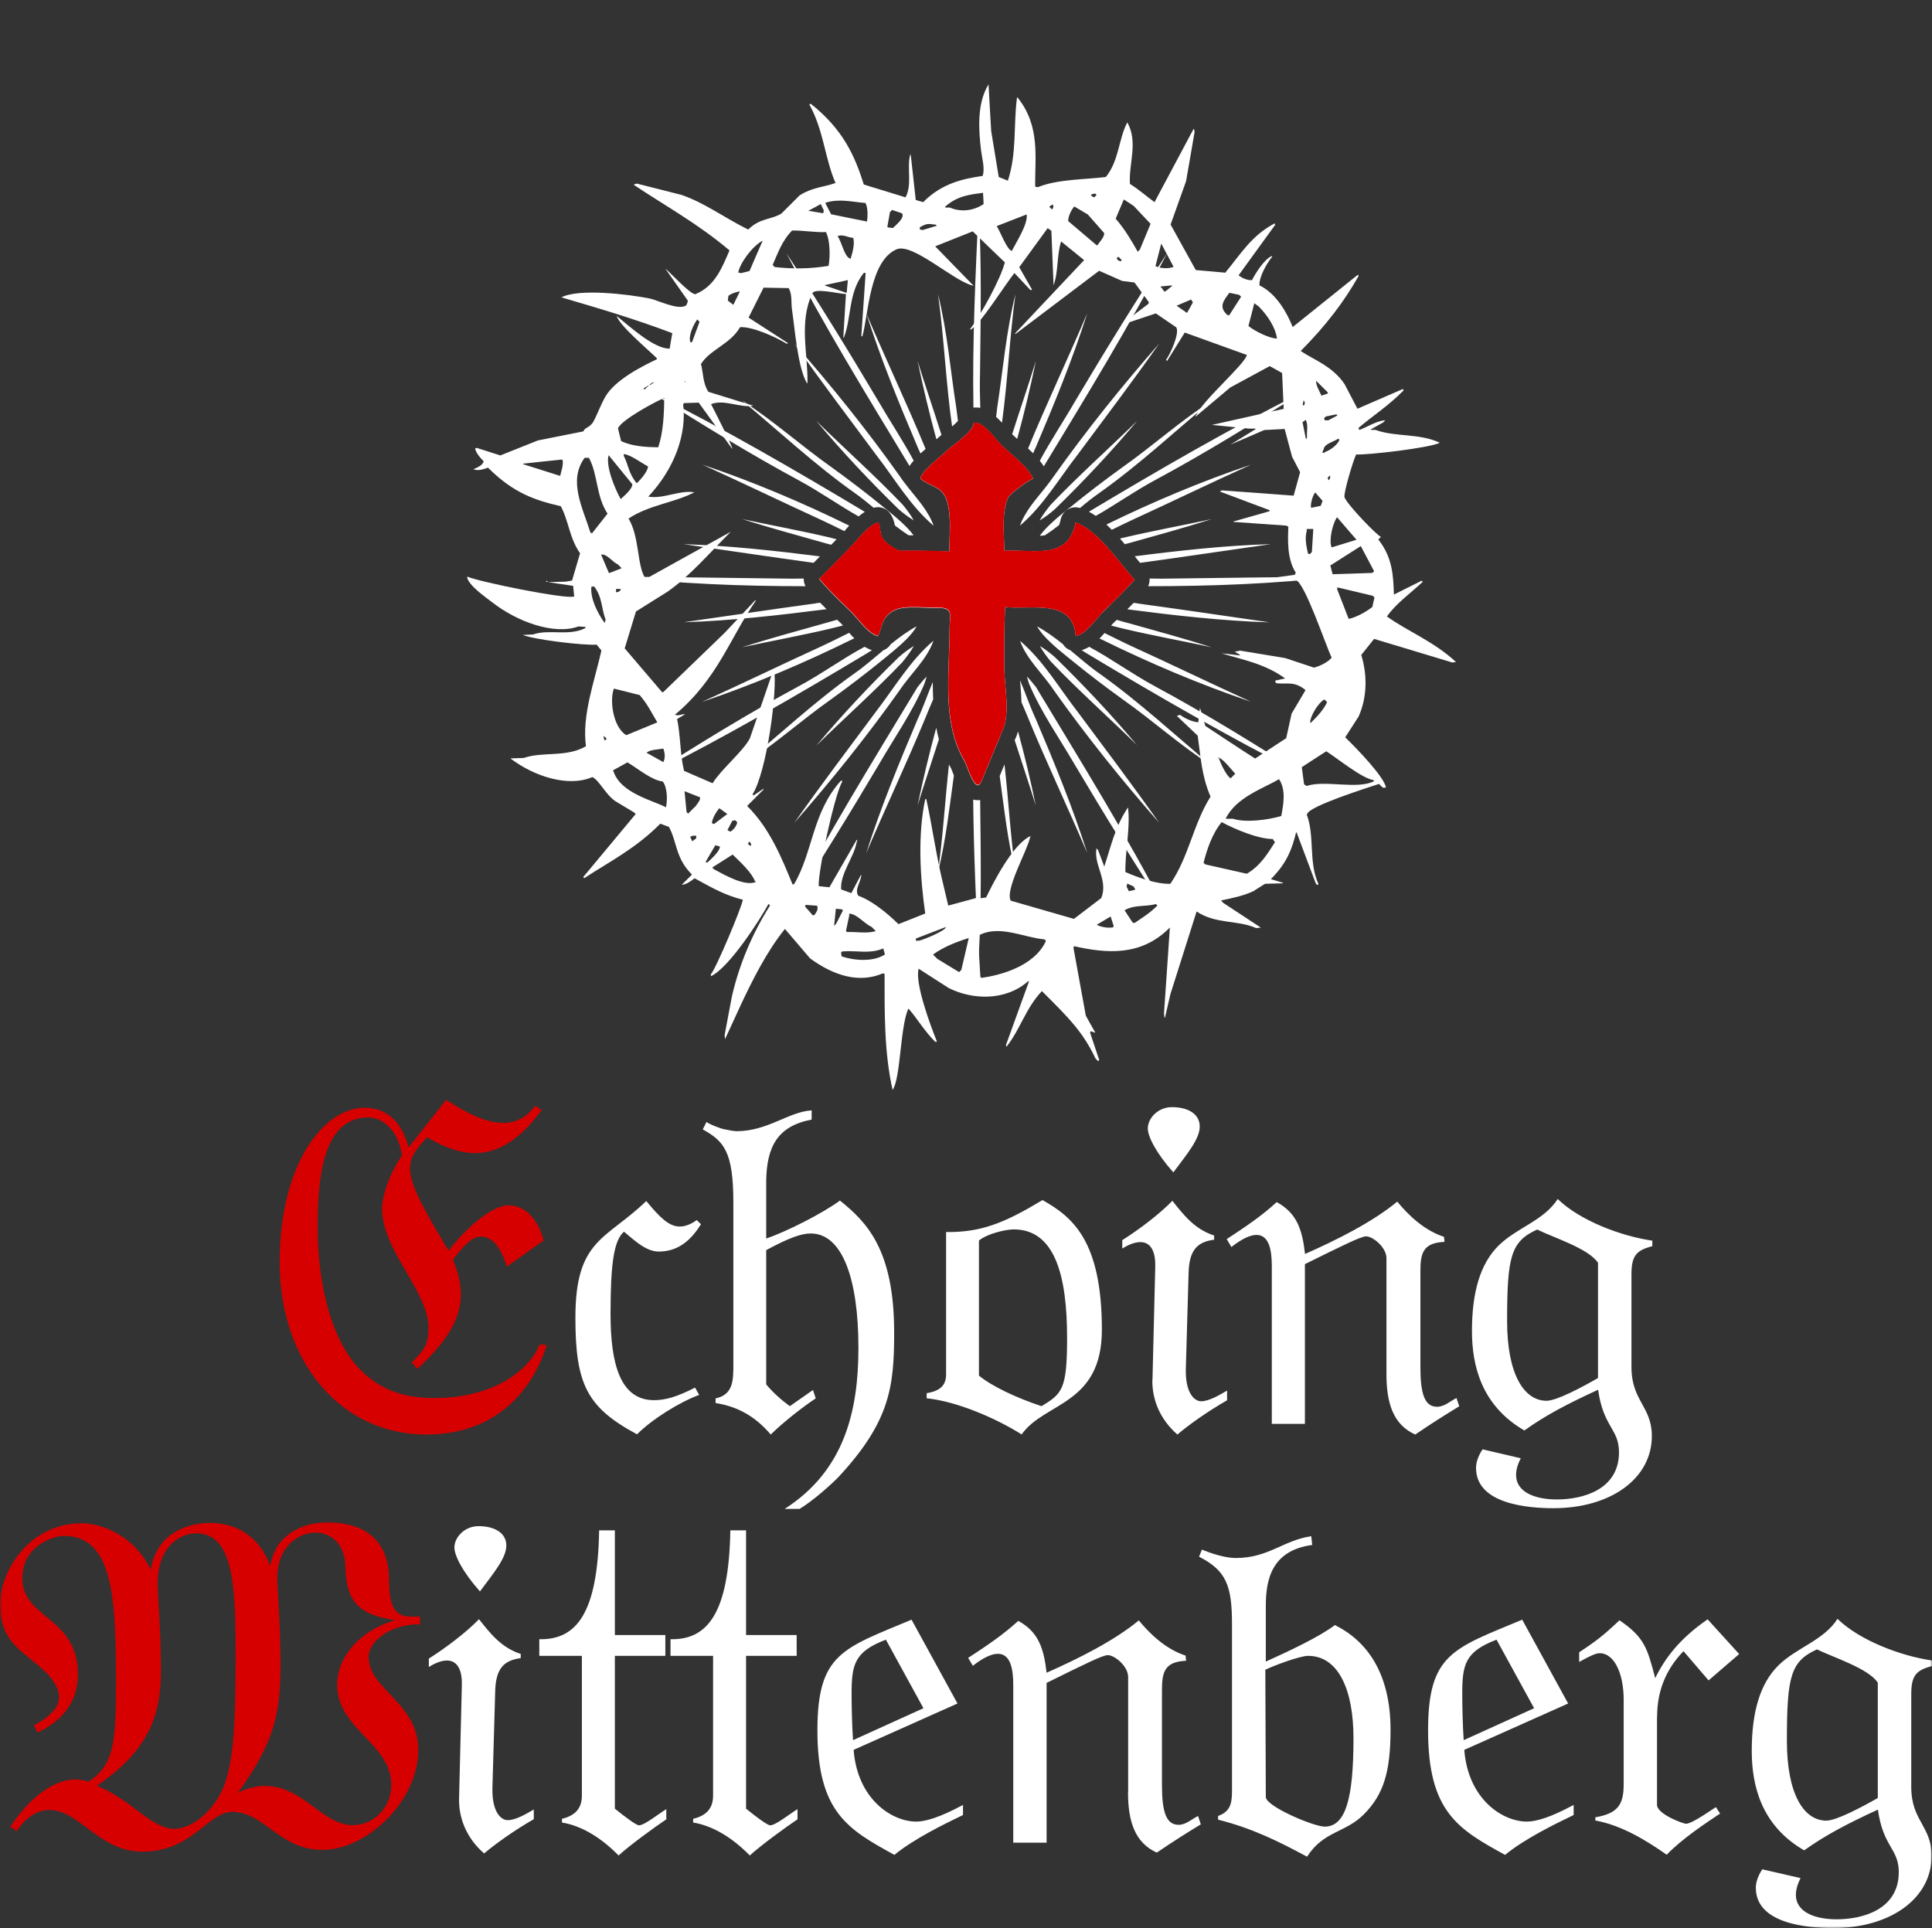 <svg xmlns="http://www.w3.org/2000/svg" width="507" height="506" viewBox="0 0 507 506" fill="none"><rect x="0" y="0" width="507" height="506" fill="#333333" stroke="none"/><g clip-path="url(#clip0_130_257)"><mask id="mask0_130_257" style="mask-type:luminance" maskUnits="userSpaceOnUse" x="0" y="0" width="507" height="506"><path d="M507 0H0V506H507V0Z" fill="white"></path></mask><g mask="url(#mask0_130_257)"><path d="M462.469 490.568C461.021 492.768 460.769 494.465 460.769 495.44C460.769 504.931 474.396 506 481.099 506C495.954 506 506.906 498.331 506.906 487.048C506.906 483.151 505.553 480.857 504.231 478.405C502.878 475.985 501.556 473.44 501.556 468.945V444.651C501.556 439.78 502.783 438.334 507.032 437.234V435.788C498.629 434.563 487.929 430.445 482.201 424.851C478.55 430.571 471.375 432.394 466.623 437.14C461.871 441.885 459.699 449.303 459.699 459.485C459.699 468.474 462.122 479.065 473.452 485.603C479.054 481.611 484.876 478.563 492.807 474.917C494.16 484.754 498.283 485.131 498.283 491.323C498.283 501.16 488.778 503.705 481.981 503.705C476.631 503.705 471.281 502.008 471.281 497.263C471.281 496.037 471.658 494.591 472.508 492.894L462.532 490.6L462.469 490.568ZM492.775 471.868C488.747 474.163 481.949 477.808 479.274 477.808C473.326 477.808 468.92 470.768 468.92 456.908C468.92 439.905 469.896 436.008 476.819 432.865C480.974 434.94 490.321 437.831 492.775 441.603V471.868ZM434.868 450.465C434.868 444.148 436.946 438.303 441.792 433.337L448.37 441.005L456.395 434.091L448.118 424.977C440.942 429.943 437.04 434.94 434.365 440.408C432.288 432.52 431.564 429.723 424.986 425.228C420.864 429.125 419.038 430.571 414.412 433.62V436.165C417.213 434.594 418.787 433.871 419.762 433.871C423.759 433.871 426.088 439.465 426.088 446.034V468.285C426.088 473.503 424.64 475.923 418.661 476.928V477.777C425.49 479.003 432.036 482.994 437.386 486.765C441.289 482.648 447.74 478.374 451.391 475.954L450.289 474.257C446.513 476.803 443.586 478.625 442.484 478.625C441.635 478.625 434.837 476.08 434.837 473.66V450.56L434.868 450.465ZM412.964 473.691C406.891 476.96 403.114 478.06 400.691 478.06C394.239 478.06 385.238 472.12 384.263 459.234L411.517 447.071L399.463 425.071C381.462 432.614 374.759 433.934 374.759 454.111C374.759 475.608 382.784 480.103 394.963 486.797C399.967 482.68 407.866 478.783 412.964 476.331V473.66V473.691ZM402.61 448.297L384.105 456.688C383.854 453.043 383.728 447.825 383.728 444.525C383.728 436.857 384.452 433.463 392.729 430.32L402.579 448.297H402.61ZM314.649 408.54C321.824 412.185 323.303 416.177 323.303 426.265V470.14C323.303 473.534 322.705 475.483 319.653 476.583V477.557C328.402 479.757 335.105 483.025 343.004 487.268C347.379 480.48 352.98 481.077 357.859 476.205C363.083 470.988 364.908 465.017 364.908 453.954C364.908 439.12 358.708 430.634 350.305 426.485C346.309 429.534 338.378 433.274 332.178 436.071V421.488C332.178 414.668 333.626 406.905 344.357 405.46L344.106 403.165C336.678 404.265 332.902 408.885 324.279 408.885C322.579 408.885 319.653 408.414 315.404 406.685L314.68 408.508L314.649 408.54ZM332.052 438.208C334.003 437.234 341.053 434.563 343.256 434.563C351.281 434.563 355.183 443.551 355.183 456.185C355.183 472.088 353.106 479.38 347.63 479.38C344.704 479.38 332.178 474.037 332.178 471.617L332.052 438.208ZM296.018 470.391C296.018 478.028 297.843 483.623 303.571 486.2C307.473 483.528 312.099 480.605 315.121 478.783L314.397 476.583C312.697 477.431 311.218 478.908 309.299 478.908C306.026 478.908 304.924 475.514 304.924 468.443V443.52C304.924 438.774 305.648 436.103 311.25 435.851L311.124 434.5C305.9 432.803 301.745 428.78 298.85 425.26C292.399 430.603 282.894 435.348 274.649 438.994C273.925 432.677 272.572 428.308 267.222 425.385C263.067 429.157 259.071 431.828 254.067 435.097L255.294 437.171C258.095 434.971 260.267 434.028 261.872 434.028C265.145 434.028 265.9 437.925 265.9 442.168V483.591H274.649V441.665C284.499 436.794 289.377 434.374 290.699 434.374C292.524 434.374 296.049 437.297 296.049 440.094V470.36L296.018 470.391ZM252.713 473.691C246.64 476.96 242.863 478.06 240.44 478.06C233.988 478.06 224.987 472.12 224.012 459.234L251.266 447.071L239.212 425.071C221.211 432.614 214.508 433.934 214.508 454.111C214.508 475.608 222.533 480.103 234.712 486.797C239.716 482.68 247.615 478.783 252.713 476.331V473.66V473.691ZM242.359 448.297L223.854 456.688C223.603 453.043 223.477 447.825 223.477 444.525C223.477 436.857 224.201 433.463 232.478 430.32L242.328 448.297H242.359ZM175.924 434.563H187.128V471.271C187.128 475.043 184.83 476.614 181.903 477.337V478.311C187.253 479.16 192.478 482.554 196.758 486.954C199.685 484.283 206.01 479.663 209.283 477.463V474.791C207.08 476.143 203.556 479.034 202.108 479.034C201.384 479.034 198.457 476.834 195.782 474.665V434.563H209.063V429.094H195.782V401.625H191.659C191.282 423.374 185.68 430.414 175.955 430.194V434.563H175.924ZM141.494 434.563H152.698V471.271C152.698 475.043 150.401 476.614 147.474 477.337V478.311C152.824 479.16 158.048 482.554 162.328 486.954C165.255 484.283 171.581 479.663 174.854 477.463V474.791C172.651 476.143 169.126 479.034 167.678 479.034C166.955 479.034 164.028 476.834 161.353 474.665V434.563H174.602V429.094H161.353V401.625H157.23C156.852 423.374 151.282 430.414 141.526 430.194V434.563H141.494ZM120.472 471.963C120.346 476.96 122.297 482.303 127.049 486.42C129.724 484.125 134.948 480.354 140.078 477.431V474.885C138.379 475.86 135.452 477.683 133.249 477.683C131.424 477.683 129.095 475.483 129.221 469.291L129.945 444.023C130.07 437.957 132.148 435.757 136.648 435.16V434.06C131.424 432.363 128.497 428.465 125.696 424.945C122.297 428.465 116.947 432.488 112.541 435.285V437.485C114.492 436.26 116.066 435.788 117.293 435.788C120.22 435.788 121.321 438.585 121.196 442.357L120.472 471.994V471.963ZM125.57 400.525C121.919 400.525 119.244 403.448 119.244 406.12C119.244 408.194 121.321 412.437 125.948 417.654C129.472 412.908 132.871 408.917 132.871 405.617C132.871 402.317 129.819 400.525 125.57 400.525Z" fill="white"></path><path d="M61.809 436.606C61.809 461.152 60.456 469.543 54.036 475.86C51.612 478.406 48.182 479.977 45.885 479.977C39.685 479.977 34.555 472.309 25.428 468.663C39.905 458.826 42.234 448.989 42.234 438.397C42.234 427.806 41.384 418.849 41.384 415.549C41.384 405.837 47.238 402.412 51.487 402.412C61.715 402.412 61.841 417.372 61.841 436.543M4.374 480.606C6.672 476.96 9.85 475.012 12.903 475.012C20.928 475.012 25.932 485.949 37.356 485.949C50.605 485.949 54.508 475.515 60.959 475.515C69.488 475.515 73.139 485.477 84.689 485.477C96.239 485.477 109.771 472.717 109.771 459.235C109.771 446.852 96.742 443.426 96.742 434.815C96.742 430.446 103.068 426.077 110.243 426.297V424.223C105.271 424.475 102.092 424.475 102.092 414.512C102.092 406.12 97.718 399.552 85.79 399.552C79.464 399.552 72.163 402.726 70.936 410.992C68.009 402.977 61.809 399.677 55.011 399.677C50.763 399.677 41.258 401.375 39.559 411.935C35.184 402.946 26.656 399.772 21.432 399.772C7.931 399.772 0.031 412.029 0.031 421.049C0.031 431.609 6.609 433.432 12.305 439.152C14.13 441.1 15.484 443.175 15.484 445.343C15.484 447.763 13.658 450.34 8.906 452.76L9.882 454.709C15.358 452.037 20.456 447.543 20.456 439.403C20.456 424.317 5.853 424.82 5.853 414.26C5.853 405.272 14.602 403.072 16.68 403.072C29.709 403.072 30.432 419.226 30.432 441.697C30.432 457.255 29.96 463.1 23.257 467.595C22.155 467.217 20.96 466.997 19.858 466.997C13.532 466.997 7.333 472.466 2.706 479.38L4.406 480.606H4.374ZM62.407 470.518C72.383 456.783 73.611 449.146 73.611 436.386C73.611 426.549 72.761 416.837 72.761 414.26C72.761 405.272 78.961 402.223 82.737 402.223C86.514 402.223 90.511 404.769 90.637 411.212C90.888 419.823 93.564 423.72 103.666 425.197C93.091 428.372 88.465 436.009 88.465 442.075C88.465 453.86 102.69 457.506 102.69 468.443C102.69 474.509 97.938 479.003 92.588 479.003C88.685 479.003 85.287 476.457 81.762 473.786C78.237 471.24 74.46 468.695 69.582 468.695C67.505 468.695 65.082 469.166 62.407 470.518Z" fill="#D60000"></path><path d="M389.046 380.38C387.598 382.58 387.346 384.278 387.346 385.252C387.346 394.743 400.973 395.812 407.677 395.812C422.531 395.812 433.483 388.143 433.483 376.86C433.483 372.963 432.13 370.669 430.808 368.249C429.486 365.829 428.133 363.283 428.133 358.758V334.463C428.133 329.592 429.36 328.146 433.609 327.046V325.6C425.206 324.375 414.506 320.258 408.778 314.663C405.127 320.383 397.952 322.206 393.2 326.952C388.448 331.698 386.276 339.115 386.276 349.298C386.276 358.286 388.7 368.846 400.029 375.415C405.631 371.392 411.453 368.375 419.384 364.729C420.737 374.566 424.86 374.943 424.86 381.135C424.86 390.972 415.356 393.518 408.558 393.518C403.208 393.518 397.858 391.82 397.858 387.075C397.858 385.849 398.204 384.403 399.085 382.706L389.109 380.38H389.046ZM419.352 361.649C415.324 363.975 408.526 367.62 405.851 367.62C399.903 367.62 395.497 360.58 395.497 346.72C395.497 329.718 396.473 325.82 403.397 322.678C407.519 324.752 416.898 327.643 419.352 331.415V361.68V361.649ZM333.688 373.686H342.437V331.76C352.287 326.889 357.165 324.469 358.487 324.469C360.313 324.469 363.837 327.392 363.837 330.189V360.675C363.837 368.343 365.663 373.906 371.39 376.483C375.293 373.812 379.919 370.889 382.94 369.066L382.216 366.898C380.517 367.746 379.038 369.192 377.118 369.192C373.845 369.192 372.744 365.798 372.744 358.726V333.583C372.744 328.838 373.467 326.166 379.069 325.915L378.943 324.595C373.719 322.898 369.565 318.875 366.67 315.355C360.218 320.698 350.745 325.443 342.468 329.089C341.745 322.772 340.391 318.403 335.041 315.48C330.919 319.252 326.89 321.923 321.918 325.192L323.145 327.266C325.946 325.066 328.149 324.092 329.723 324.092C332.996 324.092 333.751 327.989 333.751 332.232V373.655L333.688 373.686ZM302.406 362.026C302.28 366.992 304.231 372.366 308.983 376.483C311.658 374.158 316.882 370.418 322.012 367.495V364.949C320.313 365.923 317.386 367.746 315.214 367.746C313.389 367.746 311.06 365.546 311.186 359.355L311.91 334.212C312.036 328.146 314.113 325.946 318.613 325.349V324.249C313.389 322.552 310.462 318.655 307.661 315.135C304.262 318.655 298.912 322.678 294.506 325.475V327.675C296.458 326.449 298.031 325.978 299.259 325.978C302.185 325.978 303.287 328.775 303.161 332.546L302.437 362.089L302.406 362.026ZM307.535 290.558C303.885 290.558 301.21 293.48 301.21 296.152C301.21 298.226 303.287 302.469 307.913 307.686C311.438 302.94 314.837 298.949 314.837 295.649C314.837 292.349 311.784 290.558 307.535 290.558ZM248.275 360.675C248.275 363.723 246.576 365.043 243.177 365.64V366.96C251.202 367.809 261.304 372.178 268.102 376.452C274.082 367.935 289.156 368.783 289.156 348.983C289.156 325.538 281.383 319.346 273.578 314.946C263.728 320.886 257.528 323.463 248.275 323.338V360.643V360.675ZM256.898 325.569C259.101 323.746 263.948 322.646 266.025 322.646C276.851 322.646 280.03 334.809 280.03 351.183C280.03 364.666 278.708 365.766 273.326 369.035C266.749 366.866 260.297 363.818 256.898 361.02V325.538V325.569ZM192.414 359.826C192.414 364.069 191.187 366.269 187.788 366.992V368.218C193.264 369.066 198.016 371.486 202.265 376.483C205.412 373.34 210.888 369.066 214.066 366.992L213.342 364.792L207.268 369.035C204.94 367.338 202.642 365.263 201.069 363.315V328.083C207.143 324.815 210.321 323.715 212.744 323.715C221.147 323.715 225.27 335.878 225.27 353.729C225.27 370.26 221.619 385.943 205.915 396H209.818C213.468 393.832 218.692 389.086 220.172 387.483C233.547 373.026 234.648 363.912 234.648 349.706C234.648 327.832 227.347 320.666 220.423 315.072C216.049 318.34 206.198 323.338 201.069 325.035V309.98C201.195 300.992 203.995 295.523 212.996 293.826V291.406C206.922 291.783 201.446 296.875 193.295 296.875C192.697 296.875 191.218 296.623 189.645 296.278C188.197 295.806 186.466 295.178 185.396 294.455L184.42 296.403C189.896 299.452 192.446 302.123 192.446 315.48V359.826H192.414ZM182.343 364.195C177.591 366.615 174.57 367.463 171.643 367.463C162.768 367.463 160.219 357.972 160.219 344.866C160.219 331.76 161.069 325.538 163.744 323.243C166.419 325.443 169.472 328.46 172.87 328.46C178.221 328.46 181.494 325.192 183.948 321.295L182.847 320.195C181.147 321.42 179.668 321.892 178.346 321.892C175.546 321.892 173.122 319.472 169.597 315.198C159.023 325.412 150.998 325.16 150.998 345.809C150.998 363.315 154.051 369.38 167.174 376.42C171.297 372.303 178.504 367.903 183.476 366.08L182.375 364.132L182.343 364.195Z" fill="white"></path><path d="M142.659 325.568C141.337 320.225 137.906 316.328 133.532 316.328C128.906 316.328 122.108 322.52 117.702 328.24C110.652 316.454 107.6 310.734 107.6 306.617C107.6 303.694 109.173 301.525 112.1 298.477C116.6 301.148 120.755 302.625 124.626 302.625C130.825 302.625 136.553 298.98 142.155 291.311L140.456 290.211C138.158 293.26 135.357 294.705 132.053 294.705C127.93 294.705 122.926 292.505 117.073 288.64L107.222 301.148C105.271 293.605 100.771 290.714 95.672 290.714C85.224 290.714 73.391 305.045 73.391 331.288C73.391 357.531 89.567 376.483 111.848 376.483C129.85 376.483 139.574 365.294 143.477 353.037L141.652 352.785C138.725 360.077 128.874 366.897 114.146 366.897C108.072 366.897 101.022 365.923 94.665 359.605C86.986 351.937 83.367 337.134 83.367 322.048C83.367 309.885 84.469 293.26 96.616 293.26C99.889 293.26 104.39 295.931 105.491 303.223C102.092 308.188 100.267 313.908 100.267 317.208C100.267 328.145 112.446 338.957 112.446 348.448C112.446 352.471 111.471 354.294 108.072 357.563L109.519 359.26C117.545 351.843 120.944 345.903 120.944 339.711C120.944 336.788 120.22 333.865 118.866 330.597C121.667 326.951 123.87 324.531 126.168 324.531C129.346 324.531 131.518 327.58 132.997 332.42L142.596 325.6L142.659 325.568Z" fill="#D60000"></path><path d="M242.58 179.457C242.8 178.86 243.052 178.075 243.146 177.572C242.296 178.452 241.51 179.395 240.754 180.369C228.984 199.886 216.899 219.34 206.419 239.612C214.791 226.883 222.784 213.872 230.558 200.766C234.617 193.726 239.401 186.969 242.58 179.489M236.883 173.675C237.922 172.417 239.086 170.846 239.81 169.526C238.362 170.437 237.009 171.412 235.75 172.575C228.197 179.929 220.99 187.629 214.224 195.675C221.746 188.32 229.645 181.28 236.915 173.675M244.877 183.606C244.814 182.066 244.783 180.495 244.783 178.986C243.429 182.223 242.296 185.555 240.817 188.729C235.908 200.295 231.124 211.923 227.316 223.897C232.289 212.206 238.205 199.666 242.737 188.666C243.398 187 244.122 185.303 244.846 183.637M245.695 190.992C243.838 197.749 242.233 204.569 240.786 211.42C242.58 205.606 244.531 199.855 246.388 194.04C246.104 193.035 245.884 192.029 245.695 190.992ZM236.128 181.092C238.96 176.849 243.24 173.077 244.971 168.143C238.866 173.329 234.775 180.4 229.928 186.686C222.721 196.397 215.42 206.015 208.465 215.915C218.252 204.757 227.536 193.192 236.128 181.092ZM249.566 201.615C249.377 201.3 249.22 200.986 249.031 200.64C248.024 209.88 247.458 219.372 246.167 228.832C248.276 220.252 249.126 211.986 250.321 203.532C250.227 203.28 250.133 203.029 250.038 202.777C249.881 202.369 249.661 201.803 249.566 201.615ZM218.095 143C218.504 142.592 218.913 142.152 219.322 141.743L219.543 141.523C218.976 141.397 218.473 141.272 217.969 141.115C210.259 139.292 202.454 137.877 194.712 136.212C201.95 138.506 209.283 140.486 216.584 142.56C217.088 142.686 217.592 142.812 218.127 142.969M214.161 158.337C202.328 159.94 191.408 161.606 179.417 163.303C191.848 162.926 204.751 161.417 216.899 159.877C216.333 159.312 215.798 158.746 215.231 158.18C214.885 158.212 214.507 158.275 214.161 158.306M221.84 139.072C222.155 138.695 222.501 138.317 222.847 137.94C210.353 131.812 197.513 126.375 184.327 121.943C194.806 126.689 205.192 131.717 215.672 136.526C217.654 137.437 219.606 138.412 221.588 139.386C221.683 139.292 221.777 139.197 221.872 139.072M184.327 184.172C197.828 179.615 210.983 174.02 223.728 167.735C223.886 167.672 224.043 167.609 224.169 167.515C223.697 167.043 223.256 166.572 222.847 166.069C220.455 167.263 218.064 168.457 215.64 169.589C205.16 174.366 194.806 179.426 184.295 184.172M228.795 170.626C228.134 170.406 227.473 170.092 226.875 169.746C220.959 172.92 215.514 176.943 209.566 180.117C196.38 187.22 183.634 195.077 171.014 203.123C190.243 193.443 208.874 182.632 227.316 171.569C227.82 171.255 228.323 170.972 228.764 170.657M210.92 151.832C208.905 151.863 206.923 151.895 204.94 151.832C190.558 151.643 176.175 151.455 161.762 151.329C178.253 153.215 194.806 153.843 211.392 153.843C211.046 153.215 210.888 152.523 210.92 151.832ZM231.974 172.889C234.932 170.469 238.992 167.263 240.534 164.372C238.174 165.66 235.908 167.326 233.768 169.055C233.296 169.809 232.603 170.375 231.816 170.657C229.173 172.857 226.655 175.057 224.2 176.755C213.783 184.14 204.468 192.846 194.681 200.986C203.052 195.58 210.227 189.075 218.032 183.575C222.784 180.149 227.442 176.597 231.974 172.889ZM267.694 178.546C267.694 178.829 267.725 179.112 267.757 179.426C267.882 180.997 268.008 182.663 268.071 184.329C268.701 185.775 269.33 187.22 269.897 188.635C274.428 199.666 280.345 212.175 285.317 223.866C281.509 211.892 276.726 200.263 271.816 188.697C270.274 185.397 269.11 181.909 267.694 178.546ZM269.487 177.572C269.613 178.075 269.865 178.86 270.054 179.457C273.232 186.969 277.985 193.695 282.076 200.735C289.849 213.84 297.843 226.852 306.214 239.58C295.734 219.309 283.649 199.886 271.879 180.337C271.124 179.363 270.337 178.42 269.487 177.54M280.88 170.657C280.502 170.5 280.125 170.312 279.81 170.06C279.464 169.777 279.181 169.432 278.96 169.086C276.789 167.326 274.523 165.692 272.162 164.372C273.705 167.263 277.733 170.469 280.723 172.889C285.254 176.597 289.912 180.149 294.664 183.575C302.501 189.106 309.645 195.58 318.016 200.986C308.228 192.846 298.913 184.14 288.496 176.755C286.041 175.057 283.524 172.857 280.88 170.657ZM266.844 192.972C266.655 193.412 266.466 193.82 266.277 194.26C268.103 199.98 270.054 205.7 271.816 211.42C270.463 204.883 268.921 198.409 267.159 191.966C267.033 192.312 266.938 192.626 266.812 192.972M285.821 169.746C285.223 170.123 284.562 170.406 283.87 170.626C284.31 170.94 284.782 171.223 285.286 171.537C303.728 182.6 322.39 193.412 341.588 203.092C328.968 195.046 316.222 187.189 303.036 180.086C297.151 176.912 291.706 172.92 285.821 169.746ZM256.553 210.006C256.144 210.006 255.735 209.943 255.388 209.849C255.514 223.803 256.175 237.726 256.805 251.649C257.623 237.757 257.371 223.835 257.214 209.943C256.962 209.975 256.742 210.006 256.553 210.006ZM236.222 144.509C236.222 144.509 236.034 144.509 235.908 144.509C236.002 144.509 236.097 144.509 236.222 144.509ZM256.584 206.015C256.584 206.015 256.395 206.015 256.301 205.952C256.395 205.983 256.49 206.015 256.584 206.015ZM267.662 168.143C269.424 173.077 273.705 176.849 276.505 181.092C285.097 193.192 294.381 204.757 304.169 215.915C297.213 206.015 289.912 196.397 282.705 186.686C277.827 180.4 273.767 173.329 267.631 168.143M298.472 195.675C291.706 187.597 284.468 179.929 276.946 172.575C275.687 171.443 274.334 170.437 272.886 169.526C273.579 170.815 274.743 172.417 275.813 173.675C283.083 181.28 290.982 188.289 298.504 195.675M262.595 192.815C262.501 193.066 262.375 193.317 262.281 193.569C262.595 192.846 262.91 192.092 263.225 191.369C265.081 187.095 263.571 179.803 263.539 175.215C263.539 169.903 263.476 164.592 263.76 159.312C270.494 160.097 281.604 156.955 282.296 166.917C284.31 166.603 286.23 164.277 287.835 162.392C288.118 162.046 288.37 161.732 288.653 161.449C288.874 161.197 289.094 160.946 289.314 160.757C289.818 160.255 290.353 159.752 290.856 159.249C291.077 159.06 291.265 158.84 291.454 158.652C293.594 156.546 295.734 154.409 297.748 152.146C293.657 147.683 288.181 139.197 282.296 137.123C280.188 147.055 271.564 144.163 263.539 144.54C263.539 140.14 262.784 135.049 264.421 130.869C264.987 129.36 271.124 125.306 271.155 125.62C271.061 125.432 270.935 125.243 270.841 125.055C269.047 121.88 264.987 119.02 262.501 116.537C261.179 115.186 258.284 110.975 255.955 110.943C255.955 110.943 255.672 110.943 255.514 111.006C255.514 113.3 249.849 116.883 248.307 118.423C246.86 119.869 241.761 123.609 241.51 125.62C244.562 128.135 247.458 127.412 248.654 132.095C249.692 136.18 249.094 140.58 249.126 144.76C244.72 144.572 240.345 144.509 235.939 144.54C234.334 143.723 232.635 142.812 231.628 141.272C230.746 139.952 231.25 138.38 230.4 137.123C227.631 138.035 225.365 141.366 223.414 143.346C220.613 146.237 217.812 149.129 214.948 151.957C216.742 154.095 218.693 156.106 220.707 158.055C220.518 157.866 220.329 157.709 220.172 157.52C220.361 157.709 220.518 157.866 220.707 158.055C221.62 158.935 222.532 159.846 223.445 160.726C223.697 160.977 223.98 161.292 224.263 161.606C225.994 163.555 228.166 166.509 230.4 166.98C231.502 164.655 231.187 162.989 233.327 161.103C235.027 159.563 237.355 159.437 239.527 159.406C241.856 159.406 244.153 159.595 246.482 159.563C250.259 159.563 249.189 161.732 249.189 165.032C249.189 176.409 247.049 189.515 253.059 199.697C253.846 201.017 255.986 208.937 257.591 204.977C258.819 201.96 260.078 198.943 261.336 195.926C261.777 194.92 262.186 193.883 262.627 192.877L262.595 192.815ZM262.343 203.689C263.508 212.08 264.358 220.315 266.466 228.832C265.176 219.372 264.641 209.849 263.602 200.609C263.193 201.615 262.784 202.62 262.343 203.657M179.417 142.812C191.187 144.509 201.95 146.112 213.5 147.715C214.067 147.149 214.602 146.583 215.168 146.017C203.524 144.54 191.25 143.189 179.417 142.812ZM287.552 135.395C292.808 132.409 297.749 128.889 303.067 126.029C316.254 118.926 328.999 111.069 341.619 103.023C322.548 112.609 304.074 123.326 285.758 134.295C286.356 134.609 286.954 134.986 287.552 135.395ZM280.691 133.226C278.111 135.332 274.712 138.035 272.855 140.612C273.358 140.612 273.799 140.549 274.208 140.486C275.467 139.669 276.726 138.757 277.922 137.815C278.079 137.375 278.236 136.872 278.362 136.275C278.614 135.143 279.306 134.2 280.313 133.635C280.911 133.289 281.604 133.132 282.265 133.132C282.642 133.132 283.051 133.195 283.429 133.32C285.129 131.875 286.828 130.523 288.465 129.392C298.881 122.006 308.197 113.3 317.984 105.16C309.613 110.566 302.438 117.072 294.633 122.572C289.881 125.997 285.223 129.549 280.691 133.257M275.75 132.44C274.712 133.697 273.547 135.269 272.823 136.589C274.271 135.709 275.624 134.703 276.883 133.572C284.436 126.217 291.643 118.517 298.409 110.472C290.888 117.826 282.989 124.866 275.719 132.472M307.693 151.832C305.711 151.895 303.697 151.863 301.682 151.832C301.714 152.523 301.588 153.215 301.305 153.843C317.859 153.843 334.412 153.246 350.84 151.329C336.458 151.455 322.076 151.643 307.662 151.832M276.505 125.023C275.876 125.966 275.152 126.909 274.428 127.82C274.302 127.977 274.208 128.135 274.082 128.26C271.627 131.309 268.952 134.326 267.662 137.94C273.767 132.755 277.859 125.683 282.737 119.397C289.944 109.686 297.245 100.069 304.2 90.169C294.413 101.326 285.129 112.892 276.537 124.992M288.559 167.577C288.559 167.577 288.779 167.703 288.905 167.735C301.682 174.02 314.837 179.615 328.307 184.172C317.827 179.426 307.442 174.366 296.962 169.589C294.57 168.489 292.241 167.295 289.849 166.132C289.44 166.603 289 167.106 288.527 167.577M272.855 120.906C273.232 121.377 273.61 121.88 273.925 122.383C285.066 103.966 296.364 85.612 306.246 66.503C297.874 79.263 289.881 92.243 282.107 105.349C279.118 110.535 275.719 115.595 272.886 120.906M296.081 163.523C295.073 163.272 294.066 162.989 293.059 162.675L292.115 163.586C292.115 163.586 291.769 163.932 291.58 164.183C292.682 164.466 293.752 164.717 294.727 164.969C302.438 166.792 310.243 168.206 317.984 169.872C310.746 167.577 303.413 165.566 296.112 163.523M298.472 158.337C298.158 158.306 297.811 158.243 297.497 158.212C296.93 158.777 296.395 159.343 295.829 159.909C307.945 161.48 320.817 162.957 333.216 163.335C321.226 161.606 310.274 159.972 298.472 158.369M333.248 142.812C321.509 143.157 309.33 144.509 297.78 145.986C298.252 146.583 298.724 147.149 299.165 147.715C310.715 146.143 321.478 144.509 333.248 142.843M220.33 163.272C220.109 163.052 219.889 162.863 219.7 162.643C218.662 162.957 217.623 163.24 216.584 163.523C209.283 165.566 201.95 167.577 194.712 169.872C202.454 168.206 210.259 166.792 217.969 164.969C218.945 164.717 220.078 164.466 221.211 164.152C220.99 163.9 220.802 163.712 220.644 163.555L220.361 163.272H220.33ZM296.081 142.592C303.382 140.549 310.715 138.537 317.953 136.243C310.211 137.909 302.406 139.323 294.696 141.146C294.444 141.209 294.192 141.272 293.909 141.335C294.35 141.837 294.759 142.309 295.168 142.812C295.451 142.749 295.734 142.655 296.049 142.592M328.307 121.943C315.309 126.312 302.658 131.655 290.353 137.657C290.825 138.097 291.297 138.569 291.769 139.04C293.5 138.192 295.231 137.312 296.962 136.526C307.442 131.717 317.796 126.689 328.307 121.943ZM239.747 120.843C236.915 115.563 233.547 110.535 230.558 105.38C222.784 92.275 214.791 79.263 206.419 66.535C216.301 85.612 227.568 103.935 238.677 122.289C238.992 121.817 239.338 121.346 239.779 120.875M214.193 110.44C220.959 118.517 228.197 126.186 235.719 133.54C236.978 134.672 238.331 135.677 239.779 136.557C239.086 135.269 237.922 133.666 236.852 132.409C229.582 124.803 221.683 117.795 214.161 110.409M229.204 133.289C229.582 133.163 229.991 133.1 230.369 133.1C231.659 133.1 232.886 133.729 233.642 134.829C234.397 135.929 234.68 137.029 234.838 137.909C236.034 138.82 237.229 139.7 238.457 140.486H238.866C239.149 140.486 239.432 140.486 239.747 140.486C237.89 137.94 234.554 135.269 232.005 133.195C227.473 129.486 222.816 125.935 218.064 122.509C210.227 116.977 203.083 110.503 194.712 105.097C204.5 113.237 213.815 121.943 224.232 129.329C225.868 130.46 227.536 131.843 229.267 133.257M245.003 137.972C243.681 134.232 240.912 131.183 238.425 128.072C238.362 127.977 238.268 127.915 238.237 127.82C237.513 126.909 236.789 125.997 236.159 125.023C227.568 112.923 218.284 101.357 208.496 90.2C215.451 100.1 222.753 109.717 229.96 119.429C234.838 125.715 238.897 132.786 245.003 137.972ZM225.333 135.52C225.837 135.08 226.372 134.703 226.938 134.326C208.622 123.357 190.117 112.609 171.014 103.023C183.666 111.069 196.38 118.895 209.566 126.029C214.948 128.92 219.983 132.503 225.302 135.52M251.391 110.472C251.234 109.309 251.077 108.146 250.951 107.015C249.377 97.02 248.654 87.34 246.167 77.252C247.772 88.943 248.244 100.697 249.849 111.917C250.479 111.383 251.045 110.88 251.391 110.472ZM266.466 77.252C263.98 87.34 263.225 97.02 261.683 107.015C261.62 107.8 261.494 108.586 261.399 109.403C261.934 109.875 262.469 110.409 262.941 110.943C264.452 100.006 264.924 88.629 266.466 77.283M241.541 119.02C241.95 118.643 242.422 118.235 242.894 117.826C242.863 117.7 242.8 117.606 242.768 117.512C238.237 106.48 232.32 93.972 227.348 82.28C231.156 94.255 235.939 105.883 240.849 117.449C241.1 117.983 241.321 118.517 241.573 119.052M266.938 115.155C268.795 108.397 270.432 101.546 271.848 94.695C269.865 101.137 267.662 107.517 265.616 113.96C265.994 114.337 266.435 114.746 266.907 115.155M247.08 114.18C245.034 107.675 242.8 101.232 240.786 94.695C242.233 101.609 243.87 108.492 245.727 115.28C246.104 114.935 246.545 114.557 247.048 114.149M269.802 117.7C270.243 118.109 270.683 118.549 271.124 118.957C271.344 118.423 271.565 117.889 271.816 117.386C276.726 105.82 281.509 94.223 285.317 82.217C280.345 93.909 274.428 106.449 269.897 117.449C269.897 117.512 269.834 117.606 269.802 117.669M255.955 106.92C256.395 106.92 256.836 106.983 257.245 107.046C257.151 103.966 257.088 100.886 257.182 97.806C257.34 83.349 257.654 68.892 256.805 54.435C256.018 71.94 255.137 89.446 255.451 106.952C255.64 106.952 255.797 106.952 255.986 106.952" fill="white"></path><path d="M143.225 152.68H143.792L143.508 152.397L143.225 152.68ZM330.604 152.492L330.321 152.209C330.321 152.712 330.069 152.523 330.604 152.492ZM327.174 229.303C323.555 228.486 319.936 227.669 316.285 226.851L315.844 226.443C316.663 223.112 318.047 218.869 320.596 215.757C324.216 217.706 330.195 220.189 334.003 220.189C334.192 220.472 334.381 220.754 334.57 221.037C332.555 224.18 330.73 227.229 327.142 229.334M297.843 242.189H297.276C296.552 241.089 295.829 239.989 295.105 238.889C297.78 237.349 300.644 238.04 303.319 237.254L303.728 237.663C301.525 239.832 299.763 240.806 297.811 242.189M287.772 242.723C288.999 242 290.227 241.246 291.454 240.523C291.706 241.34 291.989 242.157 292.241 242.974L292.115 243.383C290.762 243.572 289.125 243.383 287.772 242.692M296.238 233.891C296.049 233.483 295.829 233.074 295.64 232.666C295.703 232.414 295.766 232.163 295.797 231.88C296.364 232.131 296.93 232.383 297.465 232.634C297.623 232.886 297.78 233.137 297.906 233.389L297.748 233.546C297.245 233.671 296.71 233.766 296.206 233.891M324.153 203.06L322.957 204.254C321.95 203.752 320.376 200.577 319.904 199.069L319.621 198.786C320.88 199.006 322.862 201.646 324.153 203.06ZM289.849 227.574C289.283 226.066 288.716 224.589 288.15 223.08L287.741 222.64C286.954 227.04 290.888 231 288.999 235.683C286.608 237.506 284.216 239.329 281.824 241.152C276.285 239.549 270.778 237.977 265.239 236.374C263.697 233.483 269.487 223.457 270.306 219.812L270.463 219.403C265.711 221.477 260.298 232.352 258.787 235.526C258.126 235.62 257.465 235.714 256.836 235.809L256.427 234.551C256.332 234.929 256.238 235.306 256.144 235.683C253.72 236.343 251.266 237.003 248.842 237.663C248.244 235.086 247.615 232.509 247.017 229.932C245.475 223.143 244.531 216.354 243.083 209.723H242.8C240.786 219.183 241.447 230.277 242.8 239.737L235.782 242.534C232.572 239.391 228.638 236.28 225.239 235.086C224.232 233.546 225.711 231.723 225.931 230.183C225.963 230.057 226.026 229.9 226.057 229.774L225.931 229.617C225.082 231.22 224.232 232.792 223.414 234.394C222.532 234.08 221.62 233.734 220.739 233.42C220.424 229.271 224.074 225.123 224.83 220.943C224.861 220.817 224.924 220.66 224.987 220.534L224.83 220.377C222.438 224.526 220.046 228.706 217.654 232.854C216.71 232.76 215.798 232.666 214.853 232.571C214.57 229.02 219.039 208.372 221.053 205.072L220.77 204.789C213.123 213.149 213.374 223.583 208.402 232.006C208.276 232.037 208.119 232.1 207.993 232.132C205.286 225.532 202.108 217.486 196.065 211.514L200.408 207.177L200.282 207.052L197.765 208.749L197.481 208.466C201.163 202.746 204.122 181.28 203.115 175.372C201.006 181.5 198.898 187.629 196.789 193.757C195.184 196.994 189.236 201.929 187.096 205.417L186.97 205.543C184.484 204.474 181.998 203.406 179.511 202.306C178.441 198 178.63 193.223 177.686 188.697L179.795 187.44C178.788 187.346 178.158 188.006 177.12 187.566C188.386 178.169 191.659 167.169 198.331 157.677L198.205 157.52C195.53 160.38 192.855 163.24 190.18 166.069C184.799 171.254 179.417 176.472 174.035 181.657H173.752C170.479 177.823 167.206 173.989 163.933 170.154C164.909 166.917 165.884 163.712 166.891 160.474C169.661 158.746 172.43 157.017 175.168 155.289C181.053 151.203 186.246 145.043 191.754 139.574C184.389 143.629 177.057 147.714 169.692 151.8L169.283 151.674C167.143 148.374 167.836 140.832 164.94 136.086C170.416 132.472 176.931 131.969 182.218 129.203C178.347 128.543 174.098 131.026 170.133 130.334C177.214 122.729 180.235 113.74 179.26 106.072L179.543 105.789C180.802 105.757 182.061 105.694 183.351 105.663C186.309 109.717 189.236 113.803 192.194 117.857C192.068 116.726 187.316 107.423 186.592 106.072C189.96 104.689 194.208 107.109 197.702 106.48L185.9 102.834C184.421 100.634 184.578 97.869 183.949 95.543C186.309 91.74 191.691 90.294 194.208 85.863C197.324 85.643 203.555 88.409 206.419 90.2C206.545 90.169 206.702 90.106 206.828 90.074C203.366 87.843 199.905 85.58 196.443 83.349L200.377 75.492C202.58 75.523 204.783 75.586 206.986 75.617C207.961 77.409 207.552 79.42 207.835 81.243C208.591 86.209 209.283 96.297 211.769 100.603L211.895 100.477C212.053 92.903 209.598 84.574 213.154 77.031C213.72 75.429 220.204 77.157 221.997 77.157C221.746 80.96 221.525 84.731 221.305 88.534L221.431 88.66C223.477 83.474 222.564 76.811 226.624 71.689L226.75 71.563C226.75 71.563 227.033 71.657 227.159 71.689C226.781 77.22 226.403 82.72 226.026 88.251H226.309C227.882 82.689 228.166 68.294 235.436 65.371C239.716 63.894 250.101 73.606 255.105 74.894L255.514 75.02C252.147 71.563 248.779 68.106 245.412 64.649C248.685 63.329 251.958 62.04 255.262 60.72C258.063 63.423 260.864 66.157 263.697 68.86C262.564 73.26 257.497 82.469 254.57 86.397L254.696 86.523C257.056 85.423 263.917 74.454 266.214 71.657C267.631 73.166 269.015 74.643 270.431 76.151L270.841 76.026C269.708 74.077 268.606 72.097 267.473 70.117C269.959 66.692 272.446 63.297 274.932 59.871C275.247 60.092 275.593 60.343 275.907 60.563C276.096 65.34 276.285 70.117 276.474 74.863C277.796 71.343 277.261 67.132 278.457 63.36C280.471 64.994 282.485 66.629 284.499 68.263C278.457 74.674 272.414 81.086 266.372 87.497L266.529 87.623C273.83 82.091 281.132 76.591 288.433 71.06C290.447 71.94 292.461 72.852 294.475 73.731C295.545 73.857 296.615 74.014 297.717 74.14C298.976 75.869 300.235 77.597 301.493 79.326L301.368 79.734C299.039 81.526 296.678 83.286 294.35 85.077L294.475 85.203C297.434 84.229 300.392 83.223 303.319 82.249C305.081 83.474 306.875 84.669 308.669 85.894C309.644 87.371 307.095 92.997 305.994 94.443L306.277 94.726C307.819 92.243 309.361 89.76 310.903 87.277C316.348 89.226 321.761 91.206 327.205 93.154C326.733 95.543 315.593 105.097 313.987 108.869L313.704 109.152L313.83 109.277C316.82 106.763 319.841 104.217 322.831 101.703C326.293 99.817 329.755 97.963 333.216 96.077C334.286 96.674 335.356 97.303 336.458 97.9C336.584 101.043 336.741 104.154 336.867 107.297C330.604 108.712 324.31 110.094 318.047 111.509C321.289 111.823 324.499 112.169 327.74 112.483H329.408L329.534 112.609C327.331 113.96 325.128 115.312 322.925 116.663C325.884 115.406 328.842 114.149 331.769 112.86C333.563 112.766 335.325 112.672 337.119 112.577C337.78 114.997 338.441 117.449 339.07 119.869C339.762 121.22 340.486 122.572 341.179 123.923C340.612 125.966 340.046 128.04 339.479 130.083C333.216 129.612 326.922 129.14 320.659 128.7C320.471 128.794 320.282 128.889 320.093 128.983C324.436 130.617 328.81 132.252 333.153 133.886V134.169C330.006 135.049 326.891 135.96 323.744 136.84L323.618 136.966C328.244 137.28 332.902 137.626 337.528 137.94C337.717 138.034 337.906 138.129 338.094 138.223C337.937 141.869 337.748 146.74 340.046 150.292C339.951 150.48 339.857 150.669 339.762 150.857C336.71 151.266 333.688 151.706 330.636 152.114C333.783 152.146 336.899 152.209 340.046 152.24C342.437 152.9 348.039 169.777 349.455 172.574C348.732 173.612 346.529 174.743 345.238 175.089L344.829 175.214L337.245 172.7L325.443 170.752C324.971 170.846 324.499 170.94 324.027 171.034L325.443 171.883L325.317 172.009C323.712 171.82 322.139 171.632 320.533 171.443C325.978 173.14 331.832 174.114 337.245 178.043C336.395 178.232 335.545 178.42 334.727 178.609L334.601 178.734C334.696 178.923 334.79 179.112 334.884 179.3C337.685 179.646 339.542 178.672 342.469 180.997L342.595 181.123C341.367 183.166 340.14 185.24 338.944 187.283C338.472 189.452 338 191.589 337.528 193.726C334.821 195.517 332.083 197.277 329.377 199.069C328.275 198.44 316.316 190.52 316.316 190.52C315.844 188.917 315.372 187.346 314.9 185.743C314.743 187 314.617 188.257 314.46 189.546C313.138 189.514 310.903 188.572 309.676 187.597C309.393 187.692 309.109 187.786 308.826 187.88C310.652 189.609 312.477 191.337 314.302 193.066C315.089 198.472 315.278 203.532 317.67 209.063C313.043 216.48 312.036 224.746 307.127 231.943C303.539 232.069 298.818 230.371 295.325 228.863C295.231 223.394 296.678 217.266 296.017 211.892C292.619 216.92 291.486 222.294 289.818 227.323M257.56 256.646L257.277 256.363C257.056 252.78 256.836 249.197 256.616 245.614C262.029 242.503 268.575 246.054 274.082 246.526L274.491 246.934C271.344 253.754 262.217 255.986 257.528 256.646M251.706 255.137C249.786 253.974 247.898 252.811 245.978 251.649L244.845 250.517C247.552 248.506 251.266 247.092 254.224 246.18L252.273 254.54L251.706 255.106V255.137ZM241.195 246.872H240.345V246.306C242.957 245.3 245.601 244.294 248.213 243.289C248.307 244.169 242.422 246.62 241.195 246.872ZM220.864 250.989C220.833 250.674 220.77 250.329 220.707 249.983L220.99 249.7C224.578 249.354 228.166 250.454 231.785 248.914C231.942 249.449 232.068 249.951 232.226 250.486C229.173 252.529 224.012 252.089 220.864 250.989ZM222.281 244.609L221.997 244.326C222.281 243.006 222.564 241.654 222.847 240.334V239.769C224.893 239.863 226.624 242.252 228.764 243.289L229.771 244.294L229.645 244.42C227.127 245.049 224.767 244.483 222.281 244.609ZM218.882 243.006C219.039 241.497 219.196 239.989 219.354 238.48C219.889 238.543 220.392 238.606 220.927 238.637L221.211 238.92C220.613 240.083 220.015 241.277 219.417 242.44L218.85 243.006H218.882ZM213.343 240.271C212.65 239.486 211.958 238.7 211.266 237.914C211.297 237.757 211.36 237.631 211.392 237.474C212.399 237.537 213.406 237.631 214.413 237.694C214.79 238.637 214.318 239.266 213.752 240.114C213.626 240.146 213.469 240.209 213.311 240.24M196.537 220.943C196.537 220.943 196.789 221.037 196.915 221.069C197.009 221.32 197.104 221.572 197.167 221.823C197.041 221.854 196.915 221.886 196.789 221.949L196.285 221.446C196.348 221.289 196.443 221.1 196.537 220.943ZM187.316 228.077L186.907 227.669C188.701 226.537 190.463 225.406 192.257 224.274C194.492 226.443 197.167 228.894 198.079 231.189L198.363 231.472C195.404 232.666 190.369 229.743 187.316 228.109M185.585 226.38C185.585 226.38 185.302 226.254 185.145 226.223C185.994 224.746 186.876 223.3 187.725 221.823C188.103 221.949 188.512 222.043 188.921 222.169C188.921 223.363 186.75 225.343 185.617 226.38M192.194 215.412C192.446 215.349 192.666 215.317 192.918 215.254L193.485 215.82C193.233 216.732 192.666 217.706 191.628 218.272C191.376 218.146 191.156 217.989 190.904 217.832C191.345 217.014 191.754 216.197 192.194 215.38M187.379 216.292C187.19 216.197 187.001 216.103 186.813 216.009C186.907 214.877 187.82 213.212 188.764 212.112C189.456 212.614 190.18 213.117 190.872 213.62C189.708 214.5 188.544 215.38 187.379 216.26M181.998 220.503L181.683 220.817C181.494 220.409 181.305 220.032 181.116 219.623C181.966 219.152 181.935 219.403 182.69 219.309C182.753 220.063 182.753 220.063 181.998 220.503ZM180.613 213.557L180.172 213.117C179.983 211.294 179.826 209.472 179.637 207.649C180.991 208.183 182.375 208.717 183.728 209.252C183.791 210.037 183.131 210.697 182.658 211.452L180.613 213.494V213.557ZM169.692 197.529C170.574 196.743 172.714 196.68 174.067 196.46C174.476 197.497 174.633 198.974 174.067 200.012C172.619 199.194 171.14 198.377 169.692 197.56M161.132 202.746C161.038 202.557 160.943 202.369 160.849 202.18C162.108 201.489 163.398 200.766 164.657 200.074C167.489 201.772 170.983 204.757 173.941 205.103C175.168 206.737 175.168 210.163 174.759 211.86C171.266 210.037 163.178 208.246 161.101 202.746M164.342 192.94C160.755 190.74 159.968 183.574 161.101 180.714C163.367 181.28 165.601 181.846 167.867 182.412C169.976 184.863 171.109 187.252 172.493 189.577C169.787 190.709 167.049 191.809 164.342 192.94ZM158.74 194.386C158.363 193.663 158.426 193.757 158.457 193.129L159.212 193.883L158.74 194.354V194.386ZM161.604 154.566H162.769L162.926 154.754C162.485 155.32 162.391 155.32 161.667 155.446V154.566H161.604ZM155.184 154C155.404 153.969 155.656 153.906 155.877 153.874C158.111 156.672 157.828 159.877 158.929 162.643L158.677 163.492C156.569 160.569 154.901 156.892 155.184 154ZM157.733 145.577C159.118 145.169 160.786 147.557 162.108 148.092L163.083 149.066L162.926 149.223L159.81 150.417C159.118 148.814 158.457 147.212 157.765 145.609M154.964 139.826C152.918 133.289 149.016 126.123 153.422 120.152H154.555C156.947 124.614 156.38 130.177 159.433 134.797C158.08 136.526 156.726 138.254 155.373 139.952C155.247 139.92 155.09 139.857 154.964 139.794M162.895 130.994C161.321 128.229 158.898 122.257 159.716 119.46C161.793 122.006 163.87 124.552 165.947 127.097C165.947 128.26 164.091 129.894 162.863 130.994M167.112 126.846C164.909 124.237 164.94 122.006 163.65 119.554L163.776 119.146C165.758 119.523 168.119 121.377 170.07 122.414C169.944 123.734 168.308 125.683 167.08 126.846M172.714 117.386C169.724 117.354 165.884 117.166 162.989 115.752C162.706 114.652 162.454 113.52 162.171 112.42C163.02 110.22 171.958 105.412 174.319 104.437C174.256 108.554 174.098 113.3 172.745 117.354M179.763 100.414V99.849C180.078 100.54 179.763 100.163 179.763 100.414ZM202.769 69.52C204.059 66.597 205.192 63.203 207.867 60.5C210.825 60.437 213.815 61.034 216.742 60.909C217.875 63.046 217.875 67.54 217.434 69.772C212.682 70.557 208.087 70.62 203.304 70.086L202.737 69.52H202.769ZM192.415 79.986C191.942 79.609 191.47 79.231 190.998 78.886C191.061 78.477 191.093 78.037 191.156 77.629C192.226 76.843 192.981 76.78 193.988 76.466L194.114 76.591C193.579 77.692 193.044 78.76 192.509 79.86L192.352 79.986H192.415ZM170.605 101.043L170.479 100.917C170.794 100.697 171.077 100.509 171.392 100.289L171.549 100.414C171.234 100.634 170.951 100.823 170.637 101.043M137.372 121.849L137.214 121.692C140.676 121.314 144.106 120.937 147.568 120.592C148.009 121.754 147.253 123.734 147.002 124.897C143.792 123.892 140.582 122.854 137.372 121.849ZM194.429 71.657C194.177 71.626 193.957 71.563 193.736 71.531C194.082 69.269 197.261 64.712 200.156 63.14C198.992 65.811 197.828 68.451 196.695 71.123C195.939 71.311 195.215 71.5 194.46 71.689M170.416 100.98L169.157 102.237L168.874 101.954C169.378 101.64 169.913 101.294 170.416 100.98ZM182.973 83.82L183.571 84.449C182.91 86.209 182.281 88 181.62 89.76L181.211 89.886C180.518 88.283 181.935 85.297 182.973 83.82ZM215.388 53.554C215.64 54.12 215.923 54.654 216.175 55.22C216.144 55.471 216.081 55.723 216.049 55.974C214.728 55.754 213.437 55.534 212.115 55.314C213.217 54.749 214.318 54.151 215.388 53.554ZM216.71 53.177C220.361 52.077 223.508 52.989 227.127 53.272C227.82 54.623 227.694 56.76 227.536 58.143C224.389 57.514 221.242 56.886 218.095 56.226C217.591 55.252 217.088 54.277 216.584 53.303L216.71 53.177ZM223.225 67.917C221.557 67.509 220.99 63.643 219.794 61.977C221.179 61.38 222.501 62.354 223.886 62.417C224.389 63.894 223.697 66.409 223.225 67.886M234.082 55.094C234.963 55.409 235.813 55.691 236.694 55.974C236.946 56.603 236.883 56.132 236.852 56.697C236.757 57.64 235.31 58.929 234.303 59.84C233.862 59.777 233.453 59.746 233.012 59.683L232.855 59.526C233.075 58.237 233.296 56.949 233.547 55.66L234.114 55.094H234.082ZM222.501 73.48C222.407 74.612 222.281 75.743 222.186 76.874C220.298 76.246 218.441 75.586 216.553 74.957L216.427 74.832C218.441 74.391 220.487 73.951 222.501 73.511M245.569 58.96L245.853 59.243C244.594 59.62 243.366 59.997 242.107 60.374C241.856 60.312 241.635 60.28 241.384 60.217V59.651C243.398 58.489 243.65 58.772 245.538 58.96M257.969 50.6C258.032 51.574 258.063 52.58 258.126 53.554C255.357 55.409 252.052 55.691 249.251 54.466H248.118L247.961 54.309C251.171 51.354 254.696 51.04 257.937 50.6M269.424 56.289C269.802 58.772 266.749 63.454 265.522 65.843C264.2 65.529 262.595 60.94 261.557 59.337C264.169 58.331 266.812 57.294 269.456 56.257M276.254 53.617C276.505 54.434 276.537 54.151 276.096 55L275.341 54.246C275.656 54.026 275.939 53.837 276.254 53.617ZM285.443 56.257C286.891 57.892 288.339 59.526 289.755 61.16C289.881 62.072 288.653 63.454 288.024 64.272L287.866 64.429C285.349 62.291 282.831 60.154 280.313 58.017C280.313 56.854 280.974 55.314 281.918 54.183L285.412 56.257H285.443ZM286.387 51.009C286.734 50.946 287.048 50.852 287.394 50.789L287.772 51.166L287.174 51.763L286.765 51.669L286.261 51.166L286.419 51.009H286.387ZM294.224 68.577C294.003 68.514 293.783 68.451 293.563 68.42L292.996 67.854L293.468 67.352L294.318 68.2L294.224 68.577ZM294.947 52.36C295.797 52.926 296.647 53.492 297.528 54.057C298.976 55.629 300.455 57.169 301.934 58.74C300.99 61.003 300.077 63.266 299.133 65.497L298.567 66.063C296.962 63.203 295.199 60.186 292.776 57.389C293.468 55.754 294.161 54.12 294.853 52.486L295.01 52.329L294.947 52.36ZM307.977 70.023C306.781 70.589 304.389 70.463 303.224 69.834C303.728 67.854 304.231 65.906 304.735 63.926C305.836 65.969 306.907 67.98 307.977 70.023ZM304.672 75.177C305.616 75.083 306.529 74.989 307.473 74.894L307.599 75.02C307.095 75.429 306.592 75.869 306.088 76.277C305.899 76.371 305.711 76.466 305.553 76.56C305.364 76.246 305.144 75.963 304.924 75.649L304.546 75.272L304.672 75.146V75.177ZM312.571 78.603C312.729 78.854 312.886 79.106 313.043 79.357C312.54 80.269 312.036 81.212 311.501 82.123C310.589 81.494 309.676 80.866 308.763 80.237C310.022 79.703 311.312 79.137 312.571 78.603ZM325.128 77.314L325.695 77.88C324.688 79.451 323.649 81.023 322.642 82.626L322.485 82.783L322.076 82.657C319.684 80.52 321.131 78.854 322.611 76.843C323.46 77 324.31 77.189 325.16 77.377M330.29 80.394C332.87 83.034 334.758 86.114 335.105 88.849C333.216 88.849 329.282 86.931 327.614 85.549C328.15 83.569 328.653 81.557 329.157 79.577C329.534 79.86 329.912 80.143 330.258 80.394M342.249 106.417L341.839 106.323C341.934 105.883 341.997 105.474 342.091 105.034C342.217 105.254 342.343 105.474 342.437 105.694C342.374 105.946 342.312 106.166 342.217 106.417M348.448 102.992V103.274C347.882 103.463 347.347 103.652 346.78 103.84C346.34 102.772 345.238 101.043 345.396 99.943L348.48 103.023L348.448 102.992ZM342.658 110.189C343.382 111.634 342.847 113.237 343.004 114.746C342.909 114.934 342.815 115.123 342.721 115.312C342.406 113.803 342.123 112.294 341.808 110.786C342.091 110.597 342.374 110.409 342.626 110.22M347.882 109.309C348.826 109.12 349.739 108.932 350.683 108.743L350.966 109.026C350.179 109.466 349.361 109.874 348.574 110.314H347.693C347.693 110.314 347.504 109.969 347.441 109.78L347.913 109.309H347.882ZM351.218 115.123L351.501 115.406C351.092 116.663 349.078 118.203 347.725 118.612L347.441 118.894L347.001 118.737C347.127 118.392 347.253 118.077 347.41 117.732C347.662 116.474 349.928 115.94 351.218 115.123ZM349.015 124.772C349.109 125.369 349.141 125.369 348.732 126.029L348.606 125.903C348.511 125.746 348.448 125.557 348.385 125.4L349.015 124.772ZM347.064 131.466L346.592 132.754C345.773 132.912 344.955 133.1 344.137 133.257L344.011 133.132C343.917 131.937 344.515 129.989 345.144 129.234C345.805 129.989 346.434 130.743 347.095 131.466M344.64 138.82C344.515 140.832 344.389 142.843 344.263 144.886L343.696 145.452L343.256 145.294C342.815 143.44 342.374 141.209 342.909 139.386V138.82H344.609H344.64ZM356.001 141.649C353.83 142.309 351.658 142.969 349.455 143.66C348.669 141.9 349.676 137.406 350.872 135.74C352.571 137.72 354.271 139.7 355.97 141.649M360.596 149.914L360.156 150.354C356.662 150.48 353.169 150.606 349.707 150.7C349.518 149.946 349.298 149.16 349.109 148.406C351.784 146.709 354.428 145.012 357.103 143.314C358.267 145.514 359.432 147.714 360.596 149.914ZM360.691 156.797C360.502 157.646 360.313 158.494 360.124 159.312C358.362 160.663 355.813 162.046 353.924 162.423C352.917 159.814 351.879 157.206 350.872 154.566L350.998 154.157C354.082 154.88 357.166 155.634 360.25 156.357L360.659 156.766L360.691 156.797ZM347.536 183.543L348.26 184.266C347.441 186.089 345.805 187.943 343.948 189.734L343.822 189.577C343.822 188.006 345.868 184.486 347.567 183.543M335.64 204.474C337.559 207.366 336.773 211.2 336.238 214.154C332.933 215.16 326.828 215.977 323.586 214.877H321.635C324.342 209.252 331.454 206.957 335.671 204.474M348.071 197.183C351.029 199.069 357.386 204.254 360.344 204.694L360.628 204.977C356.411 207.303 347.662 204.632 342.909 206.266C342.658 206.14 342.437 205.983 342.217 205.826C342.028 204.317 341.808 202.84 341.619 201.332C343.759 199.949 345.899 198.534 348.071 197.152M343.067 213.589C343.57 211.577 358.551 206.832 361.887 205.732L362.862 206.706H363.712C363.334 204.034 356.285 196.649 353.012 193.506C354.176 191.683 355.372 189.86 356.536 188.037C358.834 182.852 358.802 177.069 357.229 171.883C358.362 170.469 359.463 169.086 360.596 167.672C367.426 169.714 374.286 171.789 381.115 173.863C381.43 173.832 381.776 173.769 382.091 173.737C376.112 168.237 369.566 165.786 363.964 161.794C366.324 158.369 370.384 155.509 373.374 152.68L373.09 152.397C370.667 153.623 368.212 154.817 365.789 156.043C365.632 151.234 365.506 146.394 361.698 141.586L362.39 140.894C361.603 140.737 353.736 132.723 352.823 130.492C352.54 129.423 355.183 120.497 355.907 119.272C359.023 119.429 375.325 117.543 377.842 116.192C372.429 113.646 366.23 114.746 360.974 112.829H359.841L359.715 112.703C360.785 112.106 361.855 111.477 362.957 110.88L363.523 110.314C361.572 110.314 358.645 112.106 356.788 112.829L356.631 112.703L356.505 112.294C360.282 109.089 364.278 106.574 368.307 102.489L368.181 102.08C364.215 103.809 360.219 105.537 356.222 107.266C355.089 105.129 353.987 102.96 352.854 100.823C349.707 96.109 344.735 94.412 341.336 92.117C348.134 85.266 352.76 79.074 356.505 72.474L356.379 72.066C350.651 76.654 344.955 81.243 339.227 85.832C337.874 82.374 335.042 77.063 330.51 74.894C330.384 72.757 332.272 69.332 333.877 67.32L333.751 67.194C331.737 68.043 329.408 71.814 328.559 73.511C327.489 73.606 326.104 73.103 325.034 72.254C328.212 67.854 331.391 63.454 334.601 59.054V58.772L334.475 58.646C328.433 61.82 325.695 66.534 321.541 71.563L313.799 70.871C311.596 66.912 309.393 62.92 307.19 58.929C308.543 55.126 309.896 51.354 311.25 47.551C312.005 43.246 312.76 38.94 313.484 34.634C313.453 34.414 313.39 34.163 313.358 33.943L313.232 33.817C309.802 40.229 306.403 46.64 302.973 53.051C300.99 51.606 298.598 49.532 296.521 48.274C296.143 43.089 298.755 37.306 295.829 32.12C293.531 36.457 293.657 42.209 290.195 46.452C284.94 47.111 277.418 47.017 272.351 49.123C272.131 49.092 271.879 49.029 271.659 48.997C271.533 41.392 273.106 33.126 267.001 25.552L266.875 25.677C265.931 32.843 266.875 40.197 264.483 47.426C263.697 47.111 262.878 46.766 262.092 46.452C261.431 42.429 260.77 38.406 260.109 34.383C259.857 30.329 259.637 26.243 259.417 22.157C256.269 27.186 256.836 34.383 257.465 39.569C257.717 41.611 258.504 44.126 257.874 46.169C252.871 46.892 247.206 48.054 242.265 53.051C241.604 52.863 240.943 52.674 240.314 52.486C239.904 48.683 239.464 44.911 239.055 41.109C238.992 40.889 238.96 40.637 238.897 40.417C237.89 43.969 239.464 48.306 237.639 51.794C233.988 50.663 230.337 49.563 226.687 48.431C224.326 40.92 221.242 33.943 212.776 27.249L212.367 27.374C216.175 34.226 216.427 41.517 219.259 48.023C216.175 49.123 213.185 49.154 209.85 51.26L205.066 56.037C202.485 57.672 199.401 57.169 196.348 60.249C189.96 57.074 184.893 53.209 178.788 51.134C174.885 50.16 171.014 49.154 167.112 48.18L166.262 48.463C174.256 53.837 183.099 58.646 191.439 65.717C189.519 70.117 187.694 75.114 182.438 77.22C181.053 77.157 176.112 71.751 174.57 70.463C176.522 73.26 178.504 76.089 180.487 78.886C180.487 79.389 180.298 79.671 180.078 80.143C177.969 81.557 172.682 78.76 170.385 78.32C165.223 77.283 152.006 75.617 147.316 78.037C156.947 80.866 166.482 83.663 176.427 87.434C176.175 88.786 175.955 90.137 175.735 91.489C171.738 91.583 165.633 86.02 161.825 82.909C162.548 85.423 169.881 91.583 172.367 94.003V94.286C168.717 96.014 161.447 99.629 158.866 104.092C157.67 106.166 156.726 108.806 155.782 110.534C154.807 112.326 153.453 112.106 153.107 113.206L141.148 115.594C137.875 116.914 134.602 118.203 131.298 119.523C129.252 118.863 127.175 118.203 125.098 117.543L124.689 117.669C124.783 118.737 126.231 120.434 126.923 121.032C126.734 122.1 125.318 122.666 124.248 123.137C125.381 123.672 126.955 123.137 128.056 122.729C134.854 129.517 140.55 131.309 147.159 132.849C149.236 136.652 149.425 141.272 152.226 145.2C151.534 147.589 150.81 149.977 150.117 152.366C149.551 152.46 148.984 152.554 148.418 152.649C146.876 152.68 145.334 152.743 143.792 152.774C145.995 153.089 148.198 153.434 150.401 153.749C150.495 154.692 150.589 155.634 150.684 156.546C148.418 157.332 125.727 152.68 122.706 151.36L122.58 151.486C122.926 153.623 127.521 156.797 129.189 158.086C135.672 163.146 145.365 166.729 151.817 164.403C152.415 164.434 153.044 164.497 153.642 164.529V164.812C149.393 167.043 144.106 165.032 139.858 166.509C138.977 166.54 138.064 166.603 137.183 166.634C140.298 167.892 153.233 169.432 156.569 169.18C156.978 169.683 157.419 170.217 157.828 170.72C156.002 178.86 152.666 187.692 153.768 195.832C148.701 198.849 142.407 197.183 137.466 198.912C136.301 198.943 135.137 199.006 133.941 199.037C140.141 203.752 149.11 206.674 155.436 203.94C157.261 204.757 158.866 208.466 161.478 210.257C163.115 211.232 164.751 212.206 166.388 213.211L166.828 213.62C162.234 219.152 157.639 224.651 153.044 230.183L153.327 230.466C159.59 226.317 166.734 222.797 173.28 216.166C174.035 216.449 174.791 216.732 175.546 217.014C177.717 221.006 177.214 225.186 181.588 229.523L178.913 232.194C179.952 232.194 181.274 231.283 182.281 230.497C187.253 233.231 190.337 234.96 194.932 236.123C194.68 238.071 187.883 254.257 186.498 255.766C186.529 255.891 186.592 256.049 186.624 256.174C191.439 253.817 199.433 241.372 201.667 237.223L202.076 237.631C197.167 245.394 193.925 253.472 192.1 261.36C191.439 264.817 190.778 268.274 190.149 271.731L190.274 272.706C191.628 269.751 192.981 266.797 194.334 263.874C197.387 257.369 201.163 249.763 205.979 243.791C208.182 246.369 210.385 248.946 212.588 251.523C218.913 256.143 225.491 258.091 231.691 255.451L232.131 255.577C232.131 265.446 232.005 276.257 234.24 286.032C236.348 283.046 236.191 269.846 238.299 264.849L238.425 264.723C240.439 266.923 242.517 270.537 245.443 273.429H245.727L245.853 273.303C244.185 269.186 240.03 257.997 241.069 254.226C243.681 255.923 246.325 257.589 248.937 259.286C255.074 262.397 263.854 262.806 269.865 257.463L270.022 257.589C268.008 263.151 265.994 268.714 263.98 274.277L264.137 274.686C267.693 270.254 269.141 264.597 273.421 260.103C280.313 266.986 284.121 270.694 287.489 277.797L288.181 278.489L288.464 278.206L286.073 271.04L286.199 270.631L287.457 271.04C286.608 269.531 285.758 268.054 284.94 266.546C283.87 260.606 282.768 254.666 281.698 248.726L281.855 248.317C290.069 250.14 299.322 251.209 307.001 243.414C306.497 250.957 305.962 258.469 305.459 266.011C305.49 266.326 305.553 266.671 305.585 266.986L305.711 267.111C306.183 265.069 306.655 262.994 307.127 260.951C309.424 253.691 311.722 246.431 314.019 239.203C318.928 242.566 324.877 241.403 329.629 243.571C330.038 243.54 330.478 243.477 330.888 243.446C327.615 241.277 324.342 239.14 321.037 236.972L320.471 236.406L320.596 236.28C323.303 235.714 326.167 235.149 328.905 233.891C329.943 233.231 330.95 232.572 331.989 231.943C333.531 231.912 335.073 231.849 336.615 231.817L336.741 231.692C335.671 231.377 334.601 231.032 333.5 230.717C337.78 226.443 339.07 222.703 340.109 218.523L340.234 218.397C341.934 222.892 343.602 227.386 345.301 231.88L345.71 232.289L345.994 232.006C343.319 226.223 345.081 219.434 342.909 213.746" fill="white"></path><path d="M262.594 192.814C262.468 193.065 262.374 193.317 262.28 193.568C262.594 192.845 262.909 192.091 263.224 191.368C265.081 187.094 263.57 179.803 263.538 175.214C263.538 169.903 263.476 164.591 263.759 159.311C270.525 160.097 281.603 156.954 282.295 166.917C284.309 166.603 286.229 164.277 287.834 162.391C288.117 162.045 288.401 161.731 288.652 161.448C288.873 161.197 289.093 160.945 289.313 160.725C289.817 160.223 290.352 159.72 290.855 159.217C291.044 159.028 291.265 158.808 291.485 158.62C293.625 156.514 295.765 154.377 297.748 152.114C293.656 147.651 288.18 139.165 282.295 137.091C280.187 147.023 271.564 144.131 263.538 144.508C263.538 140.108 262.783 135.017 264.42 130.837C264.986 129.328 271.123 125.274 271.155 125.588C271.06 125.4 270.934 125.211 270.84 125.023C269.046 121.848 264.986 118.988 262.531 116.505C261.21 115.154 258.283 110.943 255.985 110.911C255.985 110.911 255.702 110.911 255.545 110.974C255.545 113.268 249.88 116.851 248.338 118.391C246.89 119.837 241.792 123.577 241.54 125.588C244.593 128.103 247.52 127.38 248.684 132.063C249.723 136.148 249.125 140.548 249.156 144.697C244.75 144.508 240.376 144.445 235.97 144.477C234.365 143.66 232.665 142.748 231.658 141.208C230.777 139.888 231.281 138.285 230.431 137.06C227.661 137.971 225.364 141.303 223.444 143.251C220.643 146.143 217.842 149.034 214.979 151.863C216.772 154 218.724 156.011 220.738 157.96C220.549 157.771 220.36 157.614 220.203 157.425C220.392 157.614 220.58 157.771 220.738 157.96C221.65 158.84 222.563 159.751 223.476 160.631C223.728 160.883 224.011 161.197 224.294 161.511C226.025 163.46 228.196 166.414 230.431 166.885C231.532 164.56 231.218 162.894 233.358 161.008C235.057 159.468 237.386 159.343 239.557 159.311C241.886 159.311 244.184 159.468 246.513 159.468C250.289 159.468 249.219 161.637 249.219 164.937C249.219 176.314 247.079 189.42 253.09 199.603C253.877 200.923 256.017 208.843 257.622 204.851C258.849 201.834 260.108 198.817 261.367 195.8C261.808 194.794 262.217 193.757 262.657 192.751L262.594 192.814Z" fill="#D60000"></path></g></g><defs><clipPath id="clip0_130_257"><rect width="507" height="506" fill="white"></rect></clipPath></defs></svg>